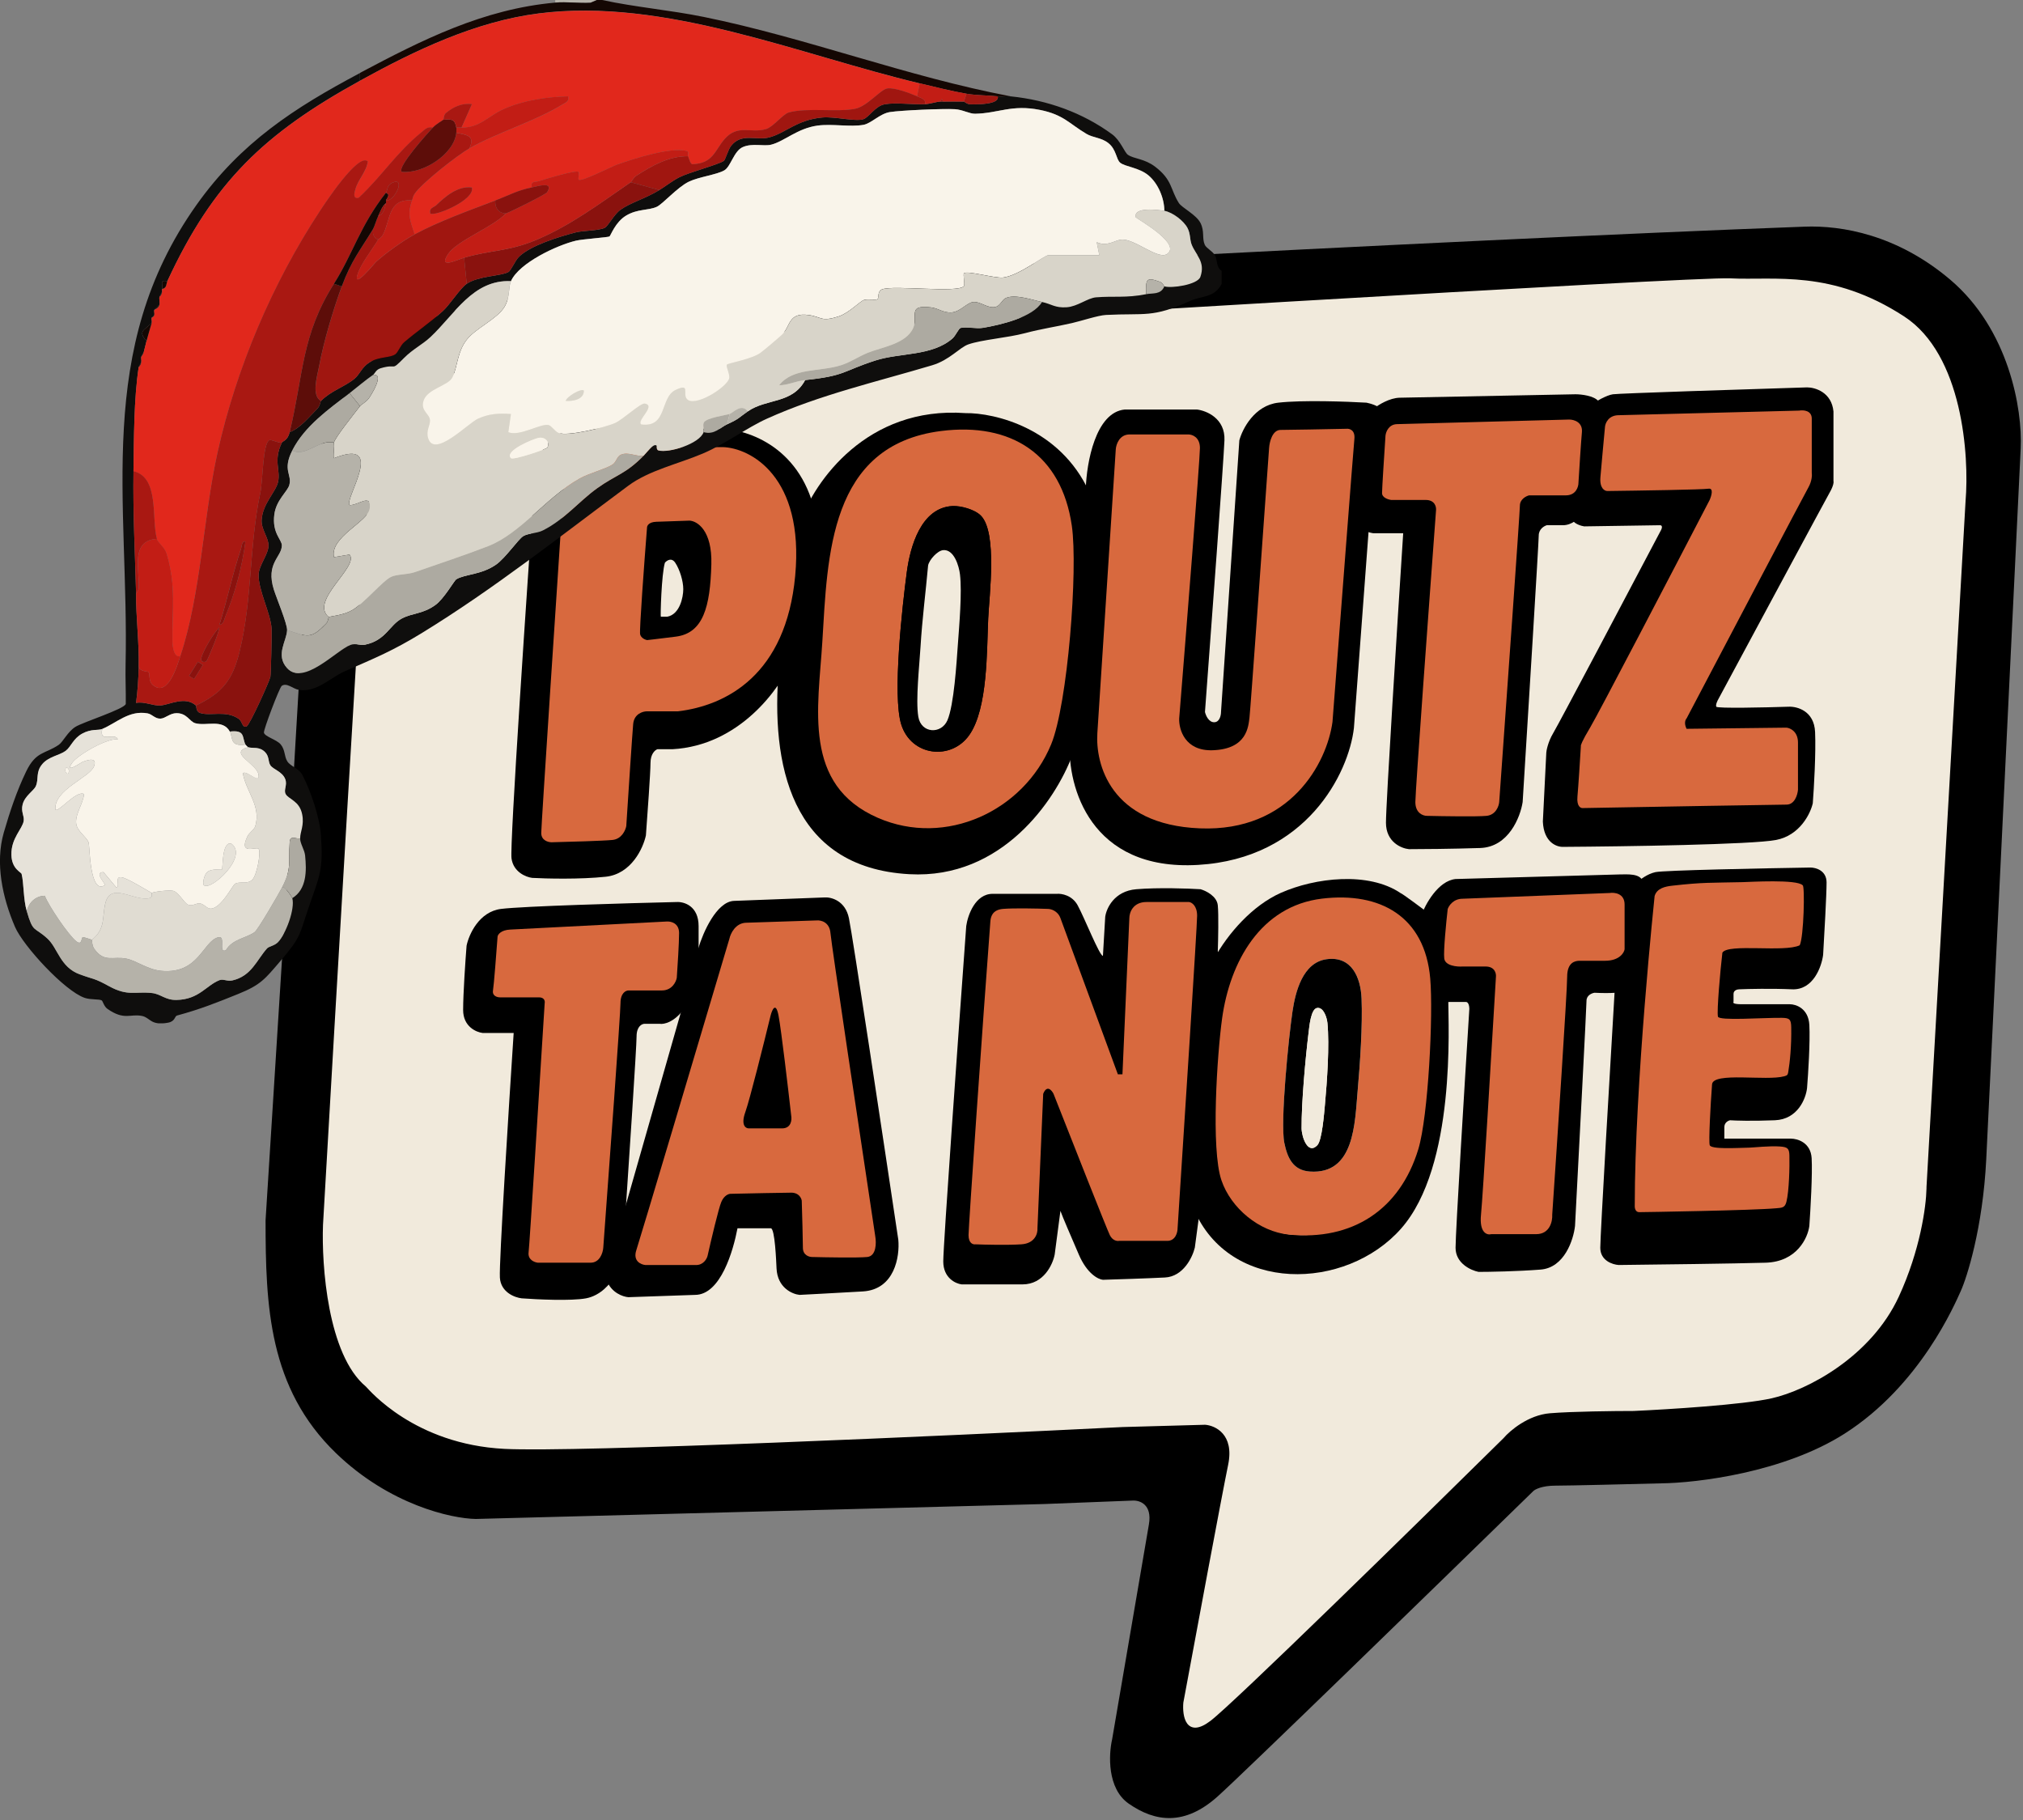 <svg width="777" height="699" viewBox="0 0 777 699" fill="none" xmlns="http://www.w3.org/2000/svg">
<rect x="0" y="0" width="777" height="699" fill="#808080" stroke="none"/>
<path d="M535.171 607.443C553.17 590.276 571.044 572.941 589.24 555.959C610.922 552.312 633.52 554.422 655.462 551.305C719.546 542.227 750.712 500.121 755.724 438.825C760.897 375.578 762.37 311.563 765.622 248.095C767.984 202.006 780.01 149.215 738.578 115.71C707.573 90.639 664.013 97.103 626.882 98.437C532.162 101.846 437.585 107.471 343.018 113.405C298.909 116.17 221.344 114.227 183.899 134.458C136.683 159.962 136.44 204.788 133.315 251.627C129.839 303.694 127.261 355.859 124.315 407.917C121.854 451.365 111.094 501.454 142.314 537.714C172.097 572.305 215.191 567.757 256.839 566.477C314.636 564.702 372.451 560.781 430.104 559.359C438.448 559.156 448.193 556.657 447.663 567.731C446.45 593.031 435.538 622.756 433.4 648.242C431.361 672.501 452.261 682.321 471.437 667.979C492.257 652.402 515.78 625.918 535.153 607.434L535.171 607.443Z" fill="#F1EADC"/>
<path d="M556.257 384.043C556.257 393.484 559.304 447.862 538.129 471.855C516.953 495.847 472.172 496.9 458.469 464.235C458.469 464.235 458.828 381.926 466.308 368.223C471.617 358.498 481.076 347.744 491.925 342.922C505.096 337.066 525.64 334.642 537.974 343.027C538.417 343.027 547.264 349.657 547.264 349.657C554.045 357.237 556.257 362.01 556.257 384.043ZM508.763 347.746C485.021 350.58 476.035 369.697 473.027 391.422C471.137 405.043 468.886 439.295 473.027 451.422C476.701 462.172 484.02 472.961 495.409 474.104C519.879 476.56 532.118 460.631 539.204 437.304C543.048 424.665 544.381 392.05 543.174 378.187C541.103 354.338 531.199 345.065 508.763 347.746Z" fill="black"/>
<path d="M405.969 343.283H381.263C374.557 343.283 371.704 351.518 371.116 355.636C368.175 395.93 362.293 478.106 362.293 484.459C362.293 490.812 366.999 492.988 369.352 493.282H392.734C400.851 493.282 404.351 485.635 405.087 481.812L407.292 465.047C408.175 467.547 411.175 474.4 414.351 481.812C417.528 489.223 421.851 491.37 423.616 491.517C428.616 491.37 440.381 490.988 447.439 490.635C454.498 490.282 458.028 482.841 458.91 479.165L460.675 465.929L469.057 368.43L467.733 365.342C467.88 360.93 468.086 351.224 467.733 347.695C467.38 344.165 463.175 342.106 461.116 341.518C456.41 341.224 444.881 340.812 436.41 341.518C427.939 342.224 424.939 348.871 424.498 352.106L423.616 367.106C422.292 367.106 416.557 352.548 413.91 347.695C411.792 343.812 407.734 343.136 405.969 343.283Z" fill="black"/>
<path d="M316.788 344.668L281.935 345.992C275.229 346.246 270.023 358.157 268.259 364.08L267.376 369.815L261.641 388.344L238.7 468.638C236.053 474.226 231.2 486.638 232.965 491.579C234.729 496.52 239.288 498.05 241.347 498.197L266.935 497.314C276.817 497.314 281.641 480.256 283.259 471.726H296.053C297.643 471.726 298.134 484.543 298.258 487.167C298.611 494.579 304.288 497.02 307.082 497.314C310.023 497.167 318.994 496.697 331.347 495.991C343.699 495.285 345.611 482.461 345.023 476.138C339.288 437.756 327.464 359.315 326.052 352.609C324.641 345.903 319.288 344.521 316.788 344.668Z" fill="black"/>
<path d="M185.382 396.725H197.293C195.382 425.696 191.646 485.048 191.999 490.695C192.352 496.342 197.735 498.342 200.382 498.637C206.264 499.078 219.44 499.695 225.087 498.637C230.734 497.578 234.499 492.901 235.676 490.695L237.882 483.637L240.087 468.196C241.558 446.431 244.499 401.931 244.499 398.049C244.499 394.166 246.558 393.196 247.587 393.196H253.323C254.94 393.49 259.146 392.666 263.028 387.019C266.911 381.372 268.175 372.608 268.323 368.931V355.696C268.323 347.931 262.734 346.284 259.94 346.431C240.97 346.873 200.911 348.02 192.441 349.078C183.97 350.137 180.088 358.931 179.205 363.196C178.764 368.784 177.882 381.549 177.882 387.902C177.882 394.255 182.882 396.431 185.382 396.725Z" fill="black"/>
<path d="M635.821 334.952C632.644 335.658 629.791 337.893 628.762 338.923L626.115 361.423L620.38 376.864C618.468 408.922 614.644 474.275 614.644 479.216C614.644 484.157 619.35 485.687 621.703 485.834C635.527 485.687 666.173 485.304 678.173 484.951C690.173 484.598 694.35 475.393 694.938 470.834C695.379 464.657 696.173 450.804 695.82 444.804C695.467 438.804 690.379 437.304 687.879 437.304H662.291V432.893C662.291 431.128 663.762 430.393 664.497 430.246C666.556 430.393 672.879 430.599 681.703 430.246C690.526 429.893 693.614 421.863 694.056 417.893C694.497 412.452 695.291 399.981 694.938 393.628C694.585 387.275 689.791 385.687 687.438 385.687H668.909C665.732 385.687 665.526 385.099 665.82 384.805V381.717C665.82 380.305 667.291 379.952 668.026 379.952C671.409 379.805 680.203 379.599 688.32 379.952C696.438 380.305 699.644 371.275 700.232 366.717C700.673 359.364 701.556 343.511 701.556 338.923C701.556 334.334 697.438 333.187 695.379 333.187C676.85 333.481 638.997 334.246 635.821 334.952Z" fill="black"/>
<path d="M622.144 335.834L559.056 337.599C552.35 338.305 547.439 347.305 545.821 351.717L546.703 354.364L547.586 364.511L551.115 382.599C552.292 384.658 554.645 388.422 554.645 387.01C554.645 385.599 555.821 384.952 556.409 384.805H563.027C564.086 384.805 564.35 386.569 564.35 387.452C562.586 415.54 559.056 473.216 559.056 479.216C559.056 485.216 564.939 487.892 567.88 488.481C571.997 488.481 582.527 488.304 591.703 487.598C600.88 486.892 604.35 476.128 604.938 470.834C606.409 442.893 609.35 386.481 609.35 384.363C609.35 382.246 611.409 381.422 612.438 381.275C619.144 381.628 622.585 381.128 623.468 380.834L627.438 376.422C629.35 364.069 631.409 339.805 630.968 338.481C629.921 335.342 624.938 335.834 622.144 335.834Z" fill="black"/>
<path d="M605.119 151.424L537.62 152.747C533.737 152.823 529.531 155.426 527.914 156.718C525.855 171.718 522.002 201.982 523.061 203.041C524.12 204.1 526.443 204.659 527.473 204.806H538.943C536.737 238.776 532.325 308.57 532.325 315.982C532.325 323.393 538.208 325.835 541.149 326.129C545.708 326.129 557.561 326.04 568.502 325.687C579.443 325.335 583.943 313.776 584.825 308.041C586.884 274.952 591.002 208.159 591.002 205.688C591.002 203.218 593.06 202.012 594.09 201.718H600.266C603.796 201.718 606.443 199.071 607.325 197.747C610.266 184.071 615.707 156.188 613.943 154.071C612.178 151.953 607.325 151.424 605.119 151.424Z" fill="black"/>
<path d="M459.729 157.282H432.004C420.738 158.333 417.335 177.883 417.042 187.526L410.881 285.273C410.001 301.93 418.626 334.629 460.169 332.174C501.711 329.72 518.027 297.02 520.018 279.575L525.739 202.868L527.5 200.676C528.967 186.796 531.636 158.684 530.58 157.282C529.524 155.879 526.326 154.944 524.859 154.652C517.378 154.213 500.127 153.6 490.974 154.652C481.82 155.704 477.185 164.733 476.011 169.116L468.97 273.438C468.97 274.753 468.442 277.383 466.33 277.383C464.217 277.383 463.103 274.753 462.809 273.438C465.156 242.171 469.938 177.532 470.29 169.116C470.642 160.7 463.396 157.72 459.729 157.282Z" fill="black"/>
<path d="M297.883 387.073L303.144 429.55C302.309 433.16 287.782 433.761 285.259 431.508L295.863 388.222L297.874 387.073H297.883Z" fill="black"/>
<path d="M275.875 164.661H221.169C211.287 165.72 206.758 174.514 205.728 178.779C202.346 226.867 195.758 324.367 196.464 329.661C197.17 334.955 202.052 336.866 204.405 337.161C209.699 337.455 222.758 337.778 232.64 336.719C242.522 335.661 247.052 325.69 248.081 320.837C248.669 313.043 249.846 296.573 249.846 293.043C249.846 289.514 251.61 288.043 252.493 287.749H258.228C283.993 286.337 299.551 264.514 304.11 253.779C309.551 245.396 318.934 222.191 312.934 196.426C306.934 170.661 285.728 164.514 275.875 164.661Z" fill="black"/>
<path d="M370.825 158.665C332.822 155.901 312.766 185.155 307.488 200.127L299.131 256.706C296.053 292.974 303.35 333.2 349.272 335.743C384.969 337.72 405.425 307.094 411.73 290.394C418.62 266.784 429.587 213.43 418.327 188.898C407.067 164.366 381.967 158.521 370.825 158.665Z" fill="black"/>
<path d="M619.497 151.424C617.027 151.777 612.88 154.218 611.115 155.394C608.321 169.659 602.997 198.541 604.056 199.953C605.115 201.365 607.439 202.012 608.468 202.159C617.733 202.012 636.527 201.718 637.585 201.718C638.644 201.718 638.321 202.894 638.027 203.482C625.086 228.041 598.674 278.041 596.556 281.57C594.439 285.099 593.909 288.629 593.909 289.07L592.586 315.54C592.939 323.658 598.027 325.393 600.527 325.246C623.909 325.099 672.968 324.364 682.144 322.599C691.32 320.835 695.379 312.452 696.262 308.482C696.703 302.746 697.497 289.246 697.144 281.129C696.791 273.011 690.232 271.276 686.997 271.423C677.879 271.717 659.556 272.129 659.203 271.423C658.85 270.717 659.644 269.07 660.085 268.335C673.762 242.894 701.467 191.394 702.879 188.923C704.291 186.453 704.35 184.806 704.203 184.953V158.041C703.497 150.63 697.144 148.777 694.056 148.777C670.232 149.512 621.968 151.071 619.497 151.424Z" fill="black"/>
<path d="M385.233 349.07C380.998 349.423 380.503 352.311 380.381 353.923C377.439 392.746 371.998 471.187 371.998 474.363C371.998 477.54 373.763 478.04 374.645 477.893C378.322 478.04 386.998 478.245 392.292 477.893C397.586 477.54 398.616 473.628 398.469 471.716L400.675 420.099C402.086 416.569 403.91 418.628 404.645 420.099C411.41 437.304 425.204 472.245 426.263 474.363C427.322 476.481 429.057 476.716 429.792 476.569H448.321C451.498 476.569 452.292 473.334 452.292 471.716C454.792 433.334 459.792 355.599 459.792 351.717C459.792 347.834 457.733 346.57 456.704 346.423H440.38C435.086 346.423 433.763 350.54 433.763 352.599L431.116 412.599H429.351C422.439 393.775 408.351 355.423 407.292 352.599C406.233 349.776 403.616 349.07 402.439 349.07C398.469 348.923 389.469 348.717 385.233 349.07Z" fill="#D8693E"/>
<path d="M682.144 464.051C673.118 464.873 631.486 465.54 629.644 465.54C627.802 465.54 627.879 463.334 627.879 463.186C627.869 416.592 635.511 344.121 635.511 344.121C636.4 341.122 639.578 340.457 642.317 340.152C654.249 338.805 656.853 339.084 669.244 338.797C671.937 338.734 690.233 337.617 692.378 340.005C693.261 340.152 692.82 359.858 691.241 363.039C685.405 365.885 663.704 362.248 661.54 365.885C660.714 372.915 659.367 388.179 659.825 390.432C660.171 392.133 676.889 390.827 684.35 390.909C687.351 390.941 687.926 391.512 687.98 394.511C688.11 401.788 687.468 408.003 686.817 411.835C686.644 412.851 686.373 413.052 685.339 413.345C678.529 415.274 657.939 411.582 657.572 416.461C656.943 424.811 656.225 438.459 656.674 439.805C657.226 441.462 666.757 440.883 671.991 440.757C673.573 440.72 679.705 440.03 683.665 440.321C686.559 440.534 687.211 441.063 687.28 443.768C687.39 448.101 687.172 457.43 686.134 461.569C685.542 463.925 684.377 463.848 682.144 464.051Z" fill="#D8693E"/>
<path d="M618.243 342.964L561.772 345.17C558.243 345.17 556.478 347.817 556.037 349.14C555.449 354.287 554.361 365.287 554.713 368.111C555.066 370.934 559.566 371.346 561.772 371.199H570.596C574.125 371.199 574.713 373.846 574.566 375.17C572.949 402.669 569.537 459.434 568.831 466.493C568.125 473.551 571.184 474.434 572.802 473.993H590.007C595.301 473.993 596.331 468.993 596.184 466.493C598.096 438.405 601.919 380.817 601.919 375.17C601.919 369.523 605.007 368.993 606.772 368.993H616.478C622.125 368.993 623.831 365.758 623.978 364.581V347.376C623.978 343.14 620.154 342.67 618.243 342.964Z" fill="#D8693E"/>
<path d="M255.97 353.922L195.97 357.011C192.441 357.192 191.264 358.851 191.117 359.658C190.676 365.687 189.705 378.275 189.352 380.393C188.999 382.51 190.97 383.04 191.999 383.04H206.999C209.117 383.04 209.352 384.51 209.205 385.246C207.293 415.981 203.382 478.157 203.029 480.981C202.676 483.804 205.235 484.804 206.558 484.951H226.852C230.382 484.951 231.558 481.128 231.705 479.216C233.911 449.51 238.323 389.128 238.323 385.246C238.323 381.363 240.381 380.393 241.411 380.393H254.205C258.087 380.393 259.646 377.158 259.94 375.54C260.234 371.422 260.823 362.216 260.823 358.334C260.823 354.452 257.587 353.775 255.97 353.922Z" fill="#D8693E"/>
<path d="M507.793 345.124C530.167 342.449 547.263 352.011 549.328 375.813C550.531 389.649 548.583 428.724 544.758 441.339C537.692 464.611 519.384 476.598 494.989 474.155C483.631 473.015 472.803 464.046 469.14 453.316C465.01 441.213 467.515 404.715 469.391 391.122C472.399 369.438 484.116 347.962 507.793 345.124ZM509.58 368.388C500.341 369.636 497.539 380.931 496.426 388.518C494.998 398.161 491.667 430.888 493.301 438.942C494.451 444.625 496.588 449.473 503.079 449.94C520.318 451.17 520.363 431.256 521.458 418.937C522.392 408.423 523.389 393.734 522.958 383.418C522.616 375.301 519.097 367.104 509.589 368.388H509.58Z" fill="#D8693E"/>
<path d="M361.424 165.535C388.378 162.114 407.699 174.496 411.668 201.916C414.092 218.688 410.088 270.531 403.704 285.938C393.127 311.473 363.246 325.435 337.191 314.104C308.145 301.48 314.277 271.904 315.84 246.549C317.869 213.472 318.443 170.994 361.424 165.535ZM365.805 194.356C353.747 194.976 349.581 209.916 348.279 219.739C346.564 232.722 342.694 267.164 346.142 278.216C349.958 290.454 365.294 292.205 372.261 282.329C379.444 272.147 378.977 249.817 379.552 237.543C379.965 228.673 383.062 204.718 376.831 198.136C374.524 195.694 369.083 194.186 365.796 194.356H365.805Z" fill="#D8693E"/>
<path d="M456.446 166.853H433.868C429.972 166.853 428.703 170.62 428.555 172.504L421.472 281.621C420.734 293.069 426.165 316.747 460.873 318.138C495.581 319.529 509.645 293.041 511.784 277.273C514.441 242.495 519.842 172.069 520.196 168.591C520.55 165.114 518.277 164.534 517.097 164.679C510.014 164.824 495.05 165.114 491.863 165.114C488.675 165.114 487.583 169.751 487.435 172.069C485.074 205.398 480.264 272.752 479.909 275.535C479.467 279.012 479.024 287.707 465.743 288.142C455.118 288.489 452.757 280.172 452.904 275.969C455.56 243.075 460.873 176.243 460.873 172.069C460.873 167.896 457.922 166.853 456.446 166.853Z" fill="#D8693E"/>
<path d="M691.015 157.697L621.751 159.462C617.869 159.462 616.604 162.403 616.457 163.873C616.016 168.579 615.045 179.05 614.692 183.285C614.339 187.52 616.31 188.579 617.339 188.579C629.398 188.432 654.045 188.05 656.163 187.697C658.28 187.344 657.339 190.491 656.604 192.108C642.633 219.02 613.898 274.167 610.722 279.461C607.545 284.755 607.045 286.373 607.192 286.52C606.898 291.373 606.222 302.049 605.869 305.931C605.516 309.814 607.192 310.49 608.075 310.343C632.781 309.902 682.986 309.02 686.163 309.02C689.339 309.02 690.427 305.196 690.574 303.284V285.196C690.574 280.961 687.633 279.608 686.163 279.461L648.222 279.902H647.78C646.722 277.784 647.339 276.373 647.78 275.931C662.78 247.402 693.133 189.726 694.545 187.255C695.957 184.785 696.015 182.403 695.868 181.52V160.785C695.868 157.609 692.633 157.403 691.015 157.697Z" fill="#D8693E"/>
<path d="M277.617 171.718H224.653C219.004 171.718 217.297 175.278 217.15 177.058C214.061 223.492 207.882 317.073 207.882 319.921C207.882 322.769 210.53 323.482 211.854 323.482C218.18 323.333 231.715 322.947 235.246 322.591C238.777 322.235 240.248 318.883 240.542 317.251C241.278 305.828 242.837 282.002 243.191 278.086C243.544 274.169 246.869 273.19 248.487 273.19H260.404C278.941 270.965 301.892 259.216 305.423 221.119C308.954 183.022 288.21 172.014 277.617 171.718Z" fill="#D8693E"/>
<path d="M313.674 353.498L286.762 354.38C282.527 354.38 280.586 358.498 280.145 360.557C268.821 398.645 245.821 475.88 244.41 480.115C242.998 484.35 246.174 485.703 247.939 485.85H267.351C270.174 485.85 271.468 483.497 271.762 482.321C273.086 476.439 275.998 464.056 277.057 461.586C278.115 459.115 279.851 458.497 280.586 458.497C287.204 458.35 301.145 458.056 303.968 458.056C306.792 458.056 307.792 460.115 307.939 461.145C308.086 465.997 308.38 476.409 308.38 479.233C308.38 482.056 310.733 482.762 311.909 482.762C317.498 482.909 329.556 483.115 333.086 482.762C336.615 482.409 336.615 477.321 336.174 474.821C330.586 437.762 319.321 362.586 318.968 358.351C318.615 354.116 315.292 353.351 313.674 353.498Z" fill="#D8693E"/>
<path d="M602.732 161.13L536.556 162.894C533.38 162.979 532.292 165.871 532.145 167.306C531.703 173.924 530.821 187.6 530.821 189.365C530.821 191.129 533.174 191.865 534.35 192.012H547.586C551.115 192.012 551.703 194.659 551.556 195.982C548.909 231.57 543.615 303.805 543.615 308.041C543.615 312.276 546.556 313.335 548.027 313.335C554.203 313.482 567.438 313.688 570.968 313.335C574.497 312.982 575.674 309.658 575.821 308.041C578.468 271.129 583.762 196.688 583.762 194.218C583.762 191.747 586.115 190.541 587.291 190.247H601.409C605.291 190.247 606.262 187.012 606.262 185.394C606.556 180.541 607.232 169.865 607.585 165.982C607.938 162.1 604.497 161.13 602.732 161.13Z" fill="#D8693E"/>
<path d="M509.58 368.388C519.088 367.104 522.607 375.31 522.949 383.418C523.38 393.734 522.383 408.414 521.449 418.937C520.354 431.256 520.318 451.17 503.07 449.94C496.579 449.473 494.451 444.625 493.292 438.941C491.658 430.888 494.989 398.152 496.417 388.518C497.539 380.922 500.332 369.627 509.571 368.388H509.58ZM505.979 439.821C507.775 437.945 508.583 427.601 508.879 424.324C509.696 415.48 510.684 401.429 509.84 392.854C509.651 390.96 508.421 386.713 505.853 387.126C503.474 387.512 502.891 394.246 502.612 396.518C501.382 406.627 499.856 423.382 499.919 433.321C499.937 436.553 502.289 443.7 505.979 439.83V439.821Z" fill="black"/>
<path d="M505.979 439.822C502.289 443.691 499.937 436.544 499.919 433.312C499.856 423.373 501.382 406.628 502.612 396.509C502.891 394.246 503.474 387.503 505.853 387.117C508.421 386.704 509.651 390.951 509.84 392.846C510.684 401.429 509.696 415.472 508.879 424.315C508.574 427.593 507.766 437.927 505.979 439.813V439.822Z" fill="#F1EADC"/>
<path d="M365.806 194.356C369.092 194.186 374.533 195.694 376.84 198.136C383.072 204.727 379.974 228.673 379.561 237.543C378.986 249.808 379.453 272.138 372.27 282.329C365.303 292.205 349.968 290.454 346.152 278.216C342.704 267.164 346.574 232.722 348.289 219.739C349.582 209.925 353.748 194.985 365.815 194.356H365.806ZM362.223 211.281C360.069 211.479 356.917 214.962 356.468 217.153C355.543 227.496 354.179 238.01 353.559 248.363C353.128 255.662 351.62 268.627 352.706 275.236C353.792 281.844 361.523 282.059 363.884 276.636C366.416 270.836 367.413 254.378 367.907 247.438C368.437 240.004 369.541 227.622 368.715 220.61C368.338 217.396 366.443 210.877 362.223 211.272V211.281Z" fill="black"/>
<path d="M362.223 211.281C366.443 210.886 368.338 217.404 368.715 220.619C369.541 227.631 368.436 240.013 367.907 247.447C367.413 254.378 366.407 270.845 363.884 276.645C361.523 282.059 353.774 281.754 352.706 275.245C351.637 268.735 353.128 255.662 353.559 248.372C354.178 238.01 355.534 227.505 356.468 217.162C356.908 214.971 360.068 211.497 362.223 211.29V211.281Z" fill="#F1EADC"/>
<path d="M299.038 390.129C297.979 384.482 296.538 387.776 295.949 390.129C293.449 400.423 288.008 422.246 286.244 427.187C284.479 432.128 286.391 433.364 287.567 433.364H300.361C303.891 433.364 304.185 430.128 303.891 428.511C302.714 418.07 300.097 395.776 299.038 390.129Z" fill="black"/>
<path d="M264.835 199.953L252.041 200.394C249.217 200.491 248.512 201.905 248.512 202.6C247.482 215.688 245.512 242.217 245.865 243.629C246.217 245.041 247.776 245.688 248.512 245.835C248.659 245.835 251.07 245.57 259.541 244.511C270.129 243.188 272.776 233.041 273.217 216.717C273.57 203.659 267.776 200.1 264.835 199.953Z" fill="black"/>
<path d="M259.345 216.122C257.934 214.004 256.11 215.24 255.375 216.122C254.051 220.534 253.61 236.857 253.81 236.857H256.257C261.11 235.975 262.434 229.357 262.434 226.269C262.434 223.181 261.11 218.769 259.345 216.122Z" fill="#F1EADC"/>
<path d="M693.157 87.049C707.364 86.522 728.654 90.121 749.047 107.411C771.569 126.506 776.844 157.102 776.114 172.216C772.144 254.421 763.938 424.126 762.879 445.304C761.553 471.821 755.366 490.847 753.134 495.758C750.93 500.605 737.65 532.046 708.41 550.653C685.018 565.539 651.751 569.543 638.037 569.691L638.038 569.692C626.719 569.986 602.74 570.575 597.438 570.575C594.832 570.575 592.855 570.937 591.45 571.382C590.033 571.83 589.226 572.353 588.928 572.651L588.924 572.655C552.607 608.089 477.479 681.189 467.586 690.021C461.354 695.586 455.413 698.07 449.714 698.239C444.02 698.408 438.634 696.264 433.512 692.701C429.313 689.78 427.402 685.009 426.698 680.305C425.995 675.605 426.483 670.903 427.153 667.99C431.272 643.869 439.858 593.616 441.27 585.499C441.958 581.541 441.014 579.241 439.666 577.94C438.296 576.618 436.423 576.241 435.11 576.309H435.104L401.134 577.634H401.128L182.747 583.369H182.729C173.362 583.22 149.605 577.947 129.047 558.099C103.165 533.109 102 501.55 102 468.664V468.65L102.001 468.636L112.589 300.549L118.766 195.551L118.857 194.164C120.983 165.15 135.023 142.969 153.795 128.999C161.396 123.342 175.176 114.845 235.644 110.432C282.594 107.004 558.302 92.049 693.157 87.049ZM664.52 106.901C662.772 106.812 656.805 107.005 647.469 107.424C638.117 107.843 625.355 108.49 609.992 109.313C579.266 110.96 538.128 113.312 493.042 115.957C414.141 120.586 323.144 126.113 254.685 130.329L226.825 132.049C219.103 132.416 206.938 133.068 194.6 136.007C182.265 138.945 169.697 144.182 161.228 153.766C144.375 172.837 141.271 191.522 139.943 204.798C138.883 215.401 128.912 386.297 124.06 470.403L124.059 470.412C123.763 478.233 124.228 490.709 126.581 502.741C128.927 514.734 133.171 526.403 140.519 532.514C141.902 533.911 159.215 554.686 193.741 556.457C221.3 557.87 363.508 551.457 431.138 548.075L431.137 548.074L462.866 547.193C464.835 547.338 467.638 548.273 469.649 550.593C471.651 552.901 472.927 556.649 471.713 562.545C469.241 574.551 459.21 628.439 454.505 653.877L454.502 653.897L454.5 653.918C454.387 655.194 454.386 656.688 454.592 658.106C454.796 659.517 455.212 660.9 455.963 661.918C456.731 662.959 457.848 663.608 459.371 663.514C460.856 663.421 462.678 662.623 464.912 660.926C467.142 659.231 473.184 653.674 481.492 645.803C489.812 637.92 500.43 627.692 511.827 616.631C534.622 594.509 560.542 569.052 577.454 552.36L577.468 552.347L577.48 552.332C578.701 550.896 581.071 548.675 584.184 546.728C587.296 544.782 591.126 543.125 595.27 542.78C603.719 542.076 620.23 541.899 627.438 541.899H627.448L627.458 541.898C634.006 541.604 644.512 541.008 654.75 540.177C664.977 539.346 674.971 538.278 680.477 537.035C687.376 535.477 696.915 531.48 706.057 524.998C715.201 518.514 723.974 509.524 729.309 497.967C737.541 480.129 739.799 463.336 739.932 456.5L739.938 455.87L754.936 192.526C755.674 183.738 755.387 169.661 752.124 155.957C748.864 142.265 742.613 128.858 731.354 121.531C703.432 103.359 681.637 107.779 664.52 106.901Z" fill="black"/>
<g clip-path="url(#clip0_6800_4119)">
<path d="M229.25 0L226.83 1.04C222.4 1.28 217.61 0.61 213.25 1V0H229.25Z" fill="#B5B2A9"/>
<path d="M138.26 28V31C101.6 51.22 81.93 69.81 64.27 107.99C61.12 107.48 62.66 108.95 62.27 110.99C62.21 111.31 62.33 111.67 62.27 111.99L61.27 113.99C61.04 114.81 61.51 116.2 61.27 116.99L59.27 118.99C59.11 119.55 59.43 120.43 59.27 120.99L58.27 121.99C58.11 122.55 58.43 123.43 58.27 123.99C55.45 126.98 52.8 127.05 56.27 130.99C55.93 132.27 55.56 133.71 55.27 134.99L54.27 136.99C54.14 137.58 54.39 138.37 54.27 138.99L53.27 140.99C51.41 153.15 51.45 168.58 51.27 180.98C51.04 196.69 51.84 212.3 52.27 227.97C52.18 236.97 53.46 246.47 53.27 255.97C53.18 260.72 52.87 265.27 52.26 269.97C55.45 269.3 58.71 271.16 61.65 270.94C65.12 270.69 71.08 267.21 75.26 270.97C75.48 271.17 75.16 273.28 76.87 273.83C80.9 275.14 86.69 272.65 91.69 276.08C93.11 277.05 93.01 279.74 94.75 278.96C95.91 278.44 103.34 262.03 103.85 259.97C104.07 259.07 104.42 243.32 104.32 241.51C104 235.59 99.06 226.42 99.34 220.55C99.51 217.01 103.14 212.85 103.13 209.48C103.13 206.48 100.29 203.27 100.49 199.74C100.85 193.37 105.99 188.96 106.82 185.01C107.79 180.41 104.9 176.95 108.27 169.99C108.57 169.37 110.48 169.25 111.27 165.99C115.31 164.44 118.74 160.12 121.84 157.02C122.92 155.94 123.06 154.2 123.27 153.99C127.25 150 132.51 148.51 136.2 145.42C138.2 143.74 138.92 141.03 141.94 139.16C145.64 136.87 149.78 137.54 151.84 136.07C152.94 135.29 153.75 132.72 155.22 131.46C159.96 127.38 165.4 123.73 170.15 119.4C172.68 117.1 176.7 110.75 179.25 109C183.67 105.97 192.43 106.06 195.24 104.49C196.34 103.87 197.79 100.11 199.35 98.6C203.91 94.18 214.86 90.89 221.03 89.28C224.06 88.49 229.92 88.66 232.25 87.5C233.59 86.84 235.83 82.35 238.31 80.57C242.17 77.81 248.01 76.23 253.24 73C255.81 71.42 258.15 69.52 260.86 68.12C264.68 66.15 275.84 63.28 278.01 61.78C278.6 61.37 279.65 57.47 280.78 56.04C284.86 50.87 290.42 54.1 295.49 52.76C301.71 51.11 306.08 45.99 315.84 45.13C320.67 44.7 328.39 46.76 331.52 45.81C333.73 45.13 336.11 40.73 339.77 40.06C344.05 39.27 350.51 40.25 355.22 40.01C357.44 39.9 359.64 39.05 361.22 39.01C361.55 39.01 361.89 39.01 362.22 39.01C364.88 38.96 367.56 39.01 370.22 39.01C370.35 39.01 371.37 40.03 372.65 40.06C375.48 40.13 384.01 40.16 383.22 37.01C384.85 37.19 386.58 36.84 388.22 37.01C402.29 38.45 415.77 43.24 427.15 51.58C430.38 53.94 431.88 58.57 433.25 59.48C435.64 61.07 439.58 60.9 443.69 64.04C450.35 69.13 449.49 72.78 452.77 77.96C453.95 79.82 459.46 82.42 461.09 85.64C462.72 88.86 461.61 91.5 462.73 94C463.33 95.35 465.73 96.42 466.65 98.08C467.67 99.91 467.05 102.71 469.22 104.02V109.02C466.47 114.43 461.49 113.59 457.23 115.52C442.5 122.21 439.99 120.17 424.76 120.96C421.81 121.11 415.25 123.28 411.78 124.07C405.11 125.6 400.46 126.17 393.67 127.96C386.88 129.75 377.21 130.44 371.96 132.25C368.52 133.44 364.78 138.27 358.01 140.29C336.42 146.73 315.02 151.57 294.54 160.81C286.89 164.26 278.67 170.48 269.93 174.19C260.46 178.22 249.35 180.58 241.3 186.56C215.32 205.85 189.57 226.26 161.93 243.18C150.88 249.94 144.18 252.67 132.52 257.77C126.79 260.27 121.68 265.99 114.82 264.96C112.63 264.63 110.13 262.02 108.2 263.42C107.34 264.04 101.13 280.39 101.37 281.4C101.74 282.94 106.31 284.05 107.83 285.92C109.6 288.09 109.13 290.47 110.35 292.4C111.57 294.33 114.75 295.03 116.13 297.62C119.24 303.48 122.75 313.82 123.24 320.51C124.24 334.19 122.76 336.27 118.73 347.98C114.97 358.91 115.89 359.53 107.77 369.01C101.76 376.02 100.23 378.21 91.5 381.74C83.09 385.13 77 387.58 67.98 390.03C67.06 390.28 67.33 392.25 64.57 392.77C57.81 394.03 57.71 390.82 54.53 390.18C49.99 389.27 47.76 392.01 41.27 387.47C39.92 386.53 39.49 384.46 39.06 384.21C38.07 383.65 34.79 384.02 32.52 383.24C24.82 380.6 8.91 363.29 5.77 356C0.93 344.75 -1.93 331.46 1.47 319.71C3.79 311.7 6.43 303.79 10.05 296.29C13.84 288.45 17.22 289.68 22.56 286.06C24.23 284.92 25.9 281.12 28.93 279.18C31.76 277.37 47.83 272.32 48.31 270.35C48.38 265.4 48.12 260.43 48.23 255.48C49.64 192.57 35.99 134.38 75.45 78.73C92.45 54.76 113.1 41.4 138.26 28.05V28ZM447.22 80.99C447.2 76.13 444.94 70.65 441.25 67.46C437.56 64.27 432.14 64.07 430.24 62.47C428.69 61.17 428.82 57.42 425.74 54.97C423.02 52.8 419.88 52.95 417.3 51.41C410.63 47.45 408.5 44.05 399.49 42.22C388.6 40.02 383.48 43.51 374.56 43.68C372.37 43.72 369.75 42.1 366.76 41.93C362.22 41.67 346.1 42.37 341.8 43.04C338 43.63 334.65 47.39 331.7 47.93C326.6 48.88 319.7 47.46 314.01 48.23C306.3 49.28 301.36 54.24 296.24 55.55C293.31 56.3 288.99 54.85 285.28 56.5C281.86 58.02 280.72 63.97 278.21 65.42C275.28 67.11 268.46 67.91 264.57 69.78C260.17 71.9 254.5 78.43 252.23 79.44C248.9 80.91 244.94 80.16 240.55 82.76C236.16 85.36 234.56 90.54 234.11 90.81C233.56 91.15 223.68 91.84 221.23 92.43C213.94 94.17 199.43 100.93 196.27 107.96C181.62 107.28 174.59 120.81 165.29 129.47C162.23 132.32 158.6 134.03 155.23 137.43C149.81 142.89 152.87 139.4 146.2 141.4C144.35 141.95 144.06 143.42 143.29 143.96C140.19 146.1 137.46 148.5 134.29 150.96C126.38 157.08 117.06 163.56 112.29 172.96C108.39 180.64 112.24 182.12 111.14 186.23C110.47 188.75 106.1 191.99 105.38 197.54C104.44 204.76 108.29 207.24 108.27 209.44C108.24 213.98 101.96 216.2 105.22 226.51C106.19 229.58 110.36 239.58 110.28 241.95C110.15 246.14 105.73 251.49 110.22 256.51C116.58 263.62 129.24 249.68 134.6 247.68C136.76 246.87 138.21 248 140.29 247.56C148.25 245.86 149.56 240.07 154.34 237.52C158.37 235.38 162.34 235.85 167.18 232.37C170.59 229.92 174.44 222.97 175.27 222.46C178.54 220.46 184.9 220.79 190.59 216.78C194.16 214.26 199.05 207.07 200.96 205.9C202.87 204.73 206.22 204.85 208.51 203.7C216.99 199.43 222.28 192.59 229.33 187.52C236.62 182.28 240.23 182.14 247.26 174.95C248.74 173.44 250.99 170.21 252.17 171.06C252.31 171.16 252.03 172.72 252.91 172.96C256.97 174.07 268.76 170.37 270.26 165.95C274.44 167.09 276.54 164.2 279.26 162.95C284.15 160.71 283.47 160.58 287.26 157.95C294.47 152.95 304.36 155.15 309.26 145.95C324.91 144.29 323.4 142.58 336.24 138.43C345.7 135.38 357.9 136.84 365.81 130C367.06 128.92 368.2 126.12 368.96 125.93C371.28 125.36 374.89 126.35 377.67 125.87C384.33 124.72 396.72 121.89 400.25 115.95C403.89 116.71 405.21 118.3 409.73 117.97C413.94 117.67 417.68 114.45 420.97 114.16C427.47 113.59 432.56 114.47 440.24 112.95C442.8 112.44 445.81 113.24 447.24 109.95C449.98 110.77 460.02 109.33 461.07 106.29C463.09 100.48 459.34 98.01 457.72 93.97C456.93 92.01 457.31 89.88 456.12 87.57C454.67 84.77 450.39 81.53 447.24 80.95L447.22 80.99ZM39.27 279.96C37.66 280.63 35.02 279.86 31.57 281.76C28.12 283.66 27.31 286.82 25.2 288.39C22.94 290.07 18.67 290.57 16.26 293.45C13.59 296.65 15.01 299.06 13.76 301.94C12.98 303.72 9.54 305.62 8.7 308.96C7.98 311.82 9.39 313.29 9.11 315.26C8.67 318.34 4.22 321.88 4.39 328.36C4.53 333.77 8.12 334.93 8.31 335.66C9.19 339.14 8.93 345.28 10.29 349.96C12.76 358.49 13.09 355.75 18.25 360.5C22.2 364.14 23.1 371.43 30.56 374.18C36.46 376.35 35.95 375.5 41.94 378.79C49.09 382.71 51.88 380.7 58.34 381.38C61.78 381.74 63.46 384.12 67.77 384.04C76.46 383.88 79.18 378.44 84.31 376.44C85.75 375.88 87.3 377 89.27 376.54C96.63 374.83 98.57 368.72 102.56 364.25C103.28 363.44 105.35 363.26 106.71 361.9C109.75 358.85 113.4 349.07 112.27 344.96C117.86 341.54 117.78 334.36 117.19 328.55C116.96 326.32 115.28 324.03 115.27 321.97C115.27 319.4 116.92 317.01 116.03 312.7C114.96 307.47 110.77 307.03 109.69 304.96C108.85 303.34 110.42 301.56 109.55 299.27C108.42 296.3 104.88 295.55 103.82 293.91C102.91 292.51 103.45 290.59 101.83 288.91C99.58 286.56 97.02 287.59 95.26 286.97C95.17 286.94 94.32 286.1 94.26 285.97C92.9 283.12 94.26 280.26 88.26 280.97C85.56 276 79.2 278.98 74.97 277.76C72.76 277.12 71.82 273.87 67.75 273.91C65.22 273.93 63.55 275.9 61.67 276C59.54 276.11 58.46 274.32 56.69 273.99C49.57 272.67 44.75 277.69 39.26 279.97L39.27 279.96Z" fill="#0F0E0D"/>
<path d="M231.25 0C244.14 2.78 257.31 3.86 270.25 6.49C309.91 14.55 348.35 29.47 388.23 37C386.59 36.83 384.86 37.18 383.23 37C379.31 36.57 375.34 36.69 371.23 36C365.81 35.09 358.73 33.31 353.23 32C306.96 20.98 255.29 -1.05 206.9 5.14C182.57 8.25 159.47 19.3 138.27 30.99V27.99C162.23 15.28 185.57 3.49 213.25 1C217.61 0.61 222.4 1.29 226.83 1.04L229.25 0H231.25Z" fill="#140703"/>
<path d="M353.24 32L352.24 37C349.58 35.83 343.41 33.55 340.79 33.98C338.17 34.41 333.14 40.81 328.52 41.77C321.59 43.2 310 41.24 302.96 43.21C300.71 43.84 296.99 48.73 294.31 49.56C288.37 51.4 283.4 47.52 278.24 53.49C274.49 57.82 273.94 62.8 265.87 63.09C265.14 62.98 264.57 60.78 264.25 60.01C264.03 59.47 264.89 58.26 263.65 57.96C257.37 56.47 243.3 61 236.98 63.24C234.73 64.04 223.22 69.99 222.25 69.01C221.97 68.73 222.56 66.36 222.22 66.04C221.32 65.19 209.4 68.78 207.21 69.52C205.6 70.07 203.67 69.33 204.25 72.01C198.81 73.08 195.42 75.05 190.25 77.01C180.52 80.69 168.46 85.05 159.25 90.01C157.63 84.76 156.33 82.65 158.25 77.01C158.57 76.09 158.53 75.52 159.2 74.5C161.86 70.42 175.76 59.57 180.25 57.01C190.77 51.01 205.4 46.67 215.93 40.2C217.27 39.38 218.64 39.05 218.24 37.02C209.93 37.22 201.21 38.51 193.58 41.85C187.44 44.54 184.43 49.1 177.25 49.02L181.24 40.03C177.44 39.5 174.02 41.13 171.19 43.51C170.41 44.17 170.45 45.83 170.25 46.03C169.76 46.49 167.67 47.53 166.25 49.03C163.97 48.64 163.2 49.79 161.71 50.99C152.32 58.58 146.48 67.9 137.74 76.02C135.36 76.5 136.12 74.07 136.48 72.76C137.48 69.08 140.76 65.96 141.25 62.04C137.57 58.62 124.74 78.22 122.84 81.12C104.65 108.79 90.74 141.44 83.55 173.82C77.98 198.93 77.27 227.84 69.26 252.02C66.66 252.88 66.24 247.79 66.23 246.47C66.07 234.53 67.75 225.19 64.02 212.77C63.19 210.02 60.7 208.6 60.26 207.03C58.1 199.23 61.33 183.41 51.26 181.03C51.44 168.62 51.4 153.19 53.26 141.04C53.28 140.93 53.95 140.65 54.26 139.04C54.38 138.42 54.13 137.63 54.26 137.04C54.28 136.93 54.99 136.23 55.26 135.04C55.55 133.76 55.92 132.32 56.26 131.04C56.85 128.79 57.61 126.32 58.26 124.04C58.42 123.48 58.1 122.6 58.26 122.04C58.28 121.97 59.04 121.79 59.26 121.04C59.42 120.48 59.1 119.6 59.26 119.04C59.3 118.9 60.82 118.49 61.26 117.04C61.5 116.25 61.03 114.86 61.26 114.04C61.29 113.93 61.96 113.6 62.26 112.04C62.32 111.72 62.2 111.36 62.26 111.04C64.13 110.65 63.77 109.11 64.26 108.04C81.92 69.86 101.59 51.27 138.25 31.05C159.45 19.36 182.56 8.31 206.88 5.2C255.27 -0.99 306.94 21.03 353.22 32.05L353.24 32ZM181.25 72C176.03 71.25 171.05 75.38 167.56 78.79C166.56 79.77 164.73 79.77 165.26 81.98C166.8 83.3 182.53 76.84 181.25 71.99V72Z" fill="#E1281C"/>
<path d="M166.26 48.99C164.49 50.86 152.42 64.22 154.27 65.98C162.37 66.89 174.44 59.23 175.26 50.99C179.39 51.85 182.59 52.14 180.26 56.99C175.77 59.55 161.87 70.4 159.21 74.48C158.54 75.5 158.58 76.07 158.26 76.99C148.85 76.23 150.1 84.66 147.01 90.29C146.41 91.38 145.38 91.78 145.26 91.99C143.42 91.47 143.09 89.73 143.26 87.99C143.8 87.09 144.54 84.48 145.26 82.99C147.6 82.06 147.63 79.98 148.26 77.99C148.35 77.71 148.19 77.32 148.26 76.99C151.41 77.55 155.99 68.03 150.88 70.11C148.41 71.11 148.93 73.14 148.26 73.99C138.29 86.66 135.54 97.49 128.26 108.99C115.69 128.84 116.59 143.97 111.26 165.98C110.47 169.24 108.56 169.36 108.26 169.98C106.92 170.28 104.21 168.64 103.41 169.07C100.93 170.43 100.91 185.05 100.01 189.22C95.72 209.07 96.97 230.09 92.03 250.23C89.34 261.22 85.45 266.08 75.27 270.96C71.09 267.2 65.13 270.68 61.66 270.93C58.72 271.15 55.46 269.29 52.27 269.96C52.88 265.27 53.18 260.71 53.28 255.96C53.66 258.05 56.77 257.77 57.05 258.13C57.76 259.02 56.89 261.53 58.67 263.06C64.47 268.03 68.09 255.54 69.27 251.96C77.28 227.78 77.99 198.87 83.56 173.76C90.74 141.38 104.65 108.73 122.85 81.06C124.75 78.17 137.58 58.56 141.26 61.98C140.77 65.9 137.49 69.02 136.49 72.7C136.13 74.01 135.37 76.45 137.75 75.96C146.49 67.84 152.33 58.52 161.72 50.93C163.21 49.73 163.98 48.58 166.26 48.97V48.99ZM84.28 239.97C86.01 239.69 86.02 237.98 86.54 236.74C90.18 228.21 93.12 217.2 94.25 207.97C92.78 207.74 92.93 209.71 92.57 210.76C89.33 220.26 87.32 230.39 84.27 239.96L84.28 239.97ZM79.25 253.96C79.85 253.38 84.17 242.89 84.25 240.97C81.96 243.25 78.14 249.71 77.35 252.57C76.83 254.45 78.74 254.46 79.25 253.96ZM75.99 254.17L72.62 259.55L74.55 260.76L77.92 255.38L75.99 254.17Z" fill="#A91812"/>
<path d="M190.26 76.99C189.99 79.75 191.43 81.82 194.26 81.99C189.74 87 175.66 92.35 172.2 97.43C168.03 103.55 175.41 99.83 178.26 98.99L179.26 108.99C176.71 110.74 172.69 117.08 170.16 119.39C165.41 123.72 159.97 127.38 155.23 131.45C153.76 132.72 152.94 135.28 151.85 136.06C149.78 137.54 145.65 136.86 141.95 139.15C138.93 141.02 138.21 143.73 136.21 145.41C132.52 148.5 127.26 149.99 123.28 153.98C119.52 151.85 121.9 144.35 122.55 140.76C124.28 131.33 128.21 118.23 131.28 109.99C135.02 99.93 138.25 96.32 143.28 87.99C143.11 89.73 143.44 91.47 145.28 91.99C143.08 95.74 138.51 101.42 137.3 105.51C135.56 111.36 144 100.95 144.39 100.6C148.16 97.2 154.85 92.38 159.28 90C168.48 85.04 180.55 80.69 190.28 77L190.26 76.99Z" fill="#A01610"/>
<path d="M108.27 169.98C104.9 176.94 107.79 180.4 106.82 185C105.99 188.95 100.85 193.36 100.49 199.73C100.29 203.26 103.13 206.47 103.13 209.47C103.13 212.84 99.5 217 99.34 220.54C99.06 226.41 104 235.59 104.32 241.5C104.42 243.32 104.07 259.06 103.85 259.96C103.34 262.03 95.92 278.43 94.75 278.95C93 279.73 93.11 277.04 91.69 276.07C86.69 272.65 80.9 275.13 76.87 273.82C75.16 273.27 75.49 271.16 75.26 270.96C85.44 266.08 89.33 261.22 92.02 250.23C96.96 230.09 95.71 209.07 100 189.22C100.9 185.06 100.93 170.43 103.4 169.07C104.2 168.63 106.91 170.28 108.25 169.98H108.27Z" fill="#8A120E"/>
<path d="M60.27 206.97C60.71 208.54 63.2 209.96 64.03 212.71C67.76 225.13 66.07 234.46 66.24 246.41C66.26 247.73 66.67 252.83 69.27 251.96C68.08 255.54 64.47 268.03 58.67 263.06C56.89 261.54 57.76 259.03 57.05 258.13C56.76 257.77 53.66 258.04 53.28 255.96C53.47 246.47 52.19 236.96 52.28 227.96C52.28 227.83 53.29 226.84 53.32 225.54C53.51 218.12 50.24 207.55 60.28 206.96L60.27 206.97Z" fill="#C21D15"/>
<path d="M352.24 37C353.67 37.63 355.86 38.06 355.24 40C350.53 40.24 344.07 39.26 339.79 40.05C336.13 40.72 333.75 45.13 331.54 45.8C328.41 46.75 320.7 44.69 315.86 45.12C306.09 45.99 301.72 51.11 295.51 52.75C290.44 54.09 284.87 50.86 280.8 56.03C279.67 57.46 278.62 61.36 278.03 61.77C275.86 63.27 264.7 66.15 260.88 68.11C258.17 69.5 255.82 71.4 253.26 72.99L242.26 69.99C242.65 69.72 243.2 68.3 244.3 67.57C250.21 63.69 256.97 59.92 264.26 59.99C264.58 60.77 265.15 62.96 265.88 63.07C273.95 62.78 274.49 57.81 278.25 53.47C283.41 47.51 288.38 51.38 294.32 49.54C297 48.71 300.72 43.82 302.97 43.19C310.01 41.22 321.6 43.19 328.53 41.75C333.15 40.8 338.14 34.4 340.8 33.96C343.46 33.52 349.59 35.81 352.25 36.98L352.24 37Z" fill="#A01610"/>
<path d="M242.25 69.99L253.25 72.99C248.02 76.22 242.18 77.8 238.32 80.56C235.83 82.34 233.59 86.83 232.26 87.49C229.92 88.64 224.07 88.48 221.04 89.27C214.87 90.87 203.93 94.17 199.36 98.59C197.8 100.1 196.35 103.86 195.25 104.48C192.45 106.05 183.68 105.96 179.26 108.99L178.26 98.99C188.36 96.01 195.22 96.66 205.93 92.16C219.22 86.59 230.49 78.05 242.25 69.99Z" fill="#8A120E"/>
<path d="M128.26 108.99L131.26 109.99C128.19 118.23 124.26 131.33 122.53 140.76C121.87 144.35 119.5 151.86 123.26 153.98C123.06 154.18 122.91 155.93 121.83 157.01C118.73 160.11 115.3 164.43 111.26 165.98C116.59 143.96 115.69 128.84 128.26 108.99Z" fill="#5D0D09"/>
<path d="M60.27 206.97C50.23 207.55 53.5 218.13 53.31 225.55C53.28 226.85 52.27 227.84 52.27 227.97C51.84 212.29 51.04 196.68 51.27 180.98C61.33 183.36 58.11 199.18 60.27 206.98V206.97Z" fill="#A91812"/>
<path d="M371.23 36L370.23 39C367.57 39 364.89 38.95 362.23 39L361.73 38.02L361.23 39C359.65 39.04 357.45 39.89 355.23 40C355.85 38.06 353.66 37.63 352.23 37L353.23 32C358.73 33.31 365.81 35.08 371.23 36Z" fill="#C21D15"/>
<path d="M383.23 37C384.02 40.15 375.49 40.12 372.66 40.05C371.38 40.02 370.36 39 370.23 39L371.23 36C375.34 36.69 379.31 36.57 383.23 37Z" fill="#A01610"/>
<path d="M56.27 130.98C52.8 127.04 55.45 126.97 58.27 123.98C57.62 126.26 56.86 128.73 56.27 130.98Z" fill="#140703"/>
<path d="M64.27 107.99C63.78 109.06 64.14 110.6 62.27 110.99C62.66 108.95 61.12 107.48 64.27 107.99Z" fill="#140703"/>
<path d="M61.27 113.99L62.27 111.99C61.97 113.55 61.3 113.88 61.27 113.99Z" fill="#140703"/>
<path d="M53.27 140.98L54.27 138.98C53.96 140.59 53.29 140.87 53.27 140.98Z" fill="#140703"/>
<path d="M54.27 136.98L55.27 134.98C55 136.17 54.29 136.87 54.27 136.98Z" fill="#140703"/>
<path d="M58.27 121.98L59.27 120.98C59.06 121.73 58.29 121.91 58.27 121.98Z" fill="#140703"/>
<path d="M59.27 118.99L61.27 116.99C60.83 118.44 59.31 118.85 59.27 118.99Z" fill="#140703"/>
<path d="M362.23 39C361.9 39 361.56 39 361.23 39L361.73 38.02L362.23 39Z" fill="#A01610"/>
<path d="M204.25 71.99C203.67 69.32 205.6 70.05 207.21 69.5C209.41 68.75 221.32 65.17 222.22 66.02C222.56 66.34 221.97 68.71 222.25 68.99C223.22 69.97 234.73 64.02 236.98 63.22C243.3 60.98 257.37 56.45 263.65 57.94C264.88 58.23 264.02 59.45 264.25 59.99C256.96 59.92 250.2 63.69 244.29 67.57C243.19 68.29 242.65 69.72 242.25 69.99C230.49 78.05 219.22 86.59 205.93 92.16C195.22 96.65 188.36 96.01 178.26 98.99C175.41 99.83 168.02 103.55 172.2 97.43C175.66 92.35 189.74 87 194.26 81.99C196.47 81.24 209.64 74.61 210.12 73.86C212.92 69.47 206.55 71.54 204.26 71.99H204.25Z" fill="#C21D15"/>
<path d="M177.26 48.99C184.44 49.07 187.45 44.51 193.59 41.82C201.22 38.48 209.94 37.19 218.25 36.99C218.66 39.02 217.28 39.35 215.94 40.17C205.41 46.64 190.78 50.98 180.26 56.98C182.59 52.13 179.39 51.84 175.26 50.98C175.32 50.41 175.36 49.49 175.26 48.98C175.93 48.98 176.59 48.98 177.26 48.98V48.99Z" fill="#C21D15"/>
<path d="M158.26 76.99C156.34 82.63 157.64 84.74 159.26 89.99C154.83 92.38 148.13 97.2 144.37 100.59C143.98 100.94 135.54 111.35 137.28 105.5C138.5 101.41 143.06 95.73 145.26 91.98C145.39 91.76 146.41 91.37 147.01 90.28C150.1 84.65 148.84 76.23 158.26 76.98V76.99Z" fill="#C21D15"/>
<path d="M170.26 45.99C173.59 45.81 174.62 45.67 175.26 48.99C175.36 49.5 175.32 50.42 175.26 50.99C174.44 59.23 162.37 66.89 154.27 65.98C152.42 64.22 164.49 50.86 166.26 48.99C167.68 47.49 169.77 46.46 170.26 45.99Z" fill="#5D0D09"/>
<path d="M204.25 71.99C206.55 71.54 212.91 69.47 210.11 73.86C209.63 74.61 196.46 81.24 194.25 81.99C191.42 81.82 189.98 79.75 190.25 76.99C195.41 75.03 198.81 73.06 204.25 71.99Z" fill="#8A120E"/>
<path d="M181.25 72C182.53 76.85 166.8 83.31 165.26 81.99C164.73 79.77 166.55 79.78 167.56 78.8C171.06 75.39 176.04 71.25 181.25 72.01V72Z" fill="#A01610"/>
<path d="M170.26 45.99C170.46 45.8 170.42 44.13 171.2 43.47C174.03 41.09 177.45 39.47 181.25 39.99L177.26 48.98C176.59 48.98 175.93 48.98 175.26 48.98C174.62 45.66 173.59 45.8 170.26 45.98V45.99Z" fill="#A91812"/>
<path d="M447.22 80.99C444.96 80.57 435.23 79.33 436.23 83.46C438.44 85.07 453.73 93.81 448.26 97.54C444.8 99.9 435.82 91.63 430.78 92.01C428.11 92.21 425.31 94.88 421.23 93L422.23 97.99H402.73C401.12 97.99 391.46 105.86 385.25 106.59C382.13 106.95 371.39 103.78 370.23 104.98C369.84 105.39 370.72 109.37 370.18 109.94C367.68 112.59 343.43 109.45 338.85 111.1C336.9 111.8 337.59 114.43 337.11 114.85C336.51 115.37 333.51 114.73 331.93 115.18C330.35 115.63 326.13 120.19 322.22 121.47C315.28 123.75 315.69 121.7 310.64 120.99C302.58 119.86 303.68 125.49 300.32 128.57C298.67 130.08 293.98 134.06 292.18 135.43C288.96 137.87 279.69 139.48 279.23 139.99C278.67 140.61 280.45 143.76 280.08 145.29C279.23 148.8 266.32 156.89 263.67 153.03C262.26 150.97 265.14 147.07 259.49 149.75C253.41 152.63 256.44 164.42 246.24 162.98C244.51 161.3 252.07 155.86 247.71 154.98C246.06 154.65 239.35 161.08 236.22 162.46C232.31 164.19 217.84 167.72 214.51 166.25C213.06 165.61 211.81 163.44 210.62 163.21C207.53 162.61 199.54 167.73 195.25 165.97L196.25 158.98C191.56 158.67 187.89 158.84 183.58 160.8C179.74 162.55 166.78 176.13 164.44 168.25C163.57 165.33 165.25 163.43 165.16 161.41C165.05 158.9 161.46 157.84 162.66 153.95C164.1 149.27 172.1 148.2 173.74 144.95C175.81 140.86 175.51 135.29 179.26 130.47C182.71 126.04 190.88 122.54 193.71 117.93C195.97 114.25 195.23 110.23 196.25 107.97C199.41 100.94 213.92 94.18 221.21 92.44C223.67 91.85 233.54 91.16 234.09 90.82C234.54 90.54 236.37 85.23 240.53 82.77C244.92 80.17 248.88 80.92 252.21 79.45C254.48 78.45 260.15 71.92 264.55 69.79C268.44 67.92 275.26 67.12 278.19 65.43C280.7 63.98 281.84 58.03 285.26 56.51C288.97 54.86 293.29 56.3 296.22 55.56C301.33 54.25 306.27 49.29 313.99 48.24C319.69 47.47 326.58 48.88 331.68 47.94C334.63 47.39 337.98 43.64 341.78 43.05C346.08 42.38 362.21 41.68 366.74 41.94C369.72 42.11 372.34 43.73 374.54 43.69C383.46 43.52 388.59 40.03 399.47 42.23C408.48 44.05 410.61 47.45 417.28 51.42C419.87 52.96 423.01 52.81 425.72 54.98C428.79 57.43 428.67 61.18 430.22 62.48C432.12 64.08 437.63 64.36 441.23 67.47C444.83 70.58 447.18 76.14 447.2 81L447.22 80.99ZM224.25 149.99C223.2 149.05 217.69 152.3 217.26 153.97C219.93 154.15 224.31 153.5 224.25 149.99Z" fill="#F9F4EA"/>
<path d="M447.22 80.99C450.37 81.58 454.65 84.81 456.1 87.61C457.3 89.91 456.91 92.05 457.7 94.01C459.33 98.05 463.07 100.52 461.05 106.33C459.99 109.37 449.95 110.81 447.22 109.99C447.1 109.95 446.56 108.63 445.51 108.24C440.21 106.3 440.04 107.19 440.22 112.99C432.54 114.52 427.45 113.64 420.95 114.2C417.66 114.49 413.91 117.71 409.71 118.01C405.19 118.33 403.87 116.75 400.23 115.99C396.41 115.19 389.81 112.83 386.24 114.51C384.95 115.12 384.14 117.4 382.51 117.85C379.47 118.69 376.65 115.71 373.78 116C371.48 116.23 368.85 119.67 365.64 119.98C362.43 120.29 360.39 118.39 357.65 118.07C348.23 116.96 352.82 121.23 350.73 125.98C348.02 132.12 338.63 133.32 333.26 135.51C329.76 136.94 326.72 139.08 323.02 140.27C314.92 142.87 304.54 141.11 299.24 147.98C302.95 147.87 305.36 146.4 309.24 145.99C304.34 155.19 294.45 152.99 287.24 157.99C284.7 154.75 281.56 158.58 280.24 158.99C278.45 159.55 271.58 160.47 270.4 162.17C269.73 163.14 270.53 165.12 270.24 165.99C268.74 170.41 256.95 174.1 252.89 173C252.02 172.76 252.29 171.2 252.15 171.1C250.96 170.25 248.71 173.48 247.24 174.99C244.28 175.5 241.4 173.41 238.51 174.63C236.9 175.31 236.77 177.45 235.22 178.45C232.49 180.2 226.39 181.68 222.58 183.82C209.79 191.01 200 204.89 187.51 209.75C178.91 213.1 168.37 216.59 159.46 219.7C156.46 220.75 152.6 220.48 150.28 221.52C147.08 222.95 139.86 231.74 135.17 234.4C131.68 236.38 126.8 236.67 126.26 236.99C118.7 230.73 138.08 217.56 134.25 213L128.26 213.99C126.63 206.21 141.3 200.47 142 195.35C142.84 189.17 137.38 194.25 134.26 193.99C132.11 191.75 148.72 167.79 128.26 175.99C128.51 174.17 127.88 171.64 128.26 169.99C128.72 167.94 136.36 158.52 138.26 155.99C138.83 155.23 140.62 154.46 141.7 152.94C142.3 152.1 148.02 143.27 143.26 143.99C144.03 143.46 144.32 141.99 146.17 141.43C152.85 139.43 149.78 142.92 155.2 137.46C158.58 134.06 162.2 132.35 165.26 129.5C174.56 120.84 181.6 107.31 196.24 107.99C195.22 110.25 195.96 114.27 193.7 117.95C190.86 122.56 182.7 126.06 179.25 130.49C175.5 135.31 175.8 140.88 173.73 144.97C172.09 148.22 164.09 149.29 162.65 153.97C161.45 157.86 165.05 158.91 165.15 161.43C165.23 163.45 163.56 165.35 164.43 168.27C166.78 176.14 179.74 162.56 183.57 160.82C187.88 158.86 191.55 158.69 196.24 159L195.24 165.99C199.53 167.75 207.52 162.63 210.61 163.23C211.8 163.46 213.05 165.63 214.5 166.27C217.84 167.75 232.3 164.22 236.21 162.48C239.34 161.09 246.06 154.66 247.7 155C252.06 155.88 244.5 161.32 246.23 163C256.43 164.44 253.41 152.64 259.48 149.77C265.13 147.09 262.25 150.99 263.66 153.05C266.31 156.92 279.22 148.82 280.07 145.31C280.44 143.79 278.66 140.64 279.22 140.01C279.68 139.5 288.94 137.89 292.17 135.45C293.98 134.08 298.67 130.1 300.31 128.59C303.67 125.52 302.57 119.88 310.63 121.01C315.68 121.72 315.27 123.77 322.21 121.49C326.12 120.21 330.31 115.65 331.92 115.2C333.53 114.75 336.5 115.4 337.1 114.87C337.58 114.45 336.88 111.83 338.84 111.12C343.42 109.47 367.67 112.61 370.17 109.96C370.7 109.39 369.82 105.41 370.22 105C371.38 103.8 382.12 106.97 385.24 106.61C391.45 105.89 401.11 98.01 402.72 98.01H422.22L421.22 93.02C425.3 94.9 428.1 92.23 430.77 92.03C435.81 91.66 444.79 99.93 448.25 97.56C453.71 93.83 438.43 85.09 436.22 83.48C435.21 79.35 444.95 80.59 447.21 81.01L447.22 80.99ZM210.21 171.92C211.33 170.19 209.68 167.72 207 168.14C205.16 168.43 193.45 173.17 196.27 175.97C197.12 176.81 209.82 172.53 210.22 171.92H210.21Z" fill="#D8D4C9"/>
<path d="M128.26 169.98C127.89 171.63 128.52 174.15 128.26 175.98C148.72 167.78 132.11 191.74 134.26 193.98C137.38 194.24 142.84 189.16 142 195.34C141.3 200.46 126.63 206.2 128.26 213.98L134.25 212.99C138.08 217.55 118.69 230.72 126.26 236.98C126.14 237.05 126.11 238.62 125.29 239.46C119.41 245.53 118.33 244.66 110.26 241.98C110.33 239.61 106.17 229.61 105.2 226.54C101.94 216.23 108.22 214.02 108.25 209.47C108.26 207.27 104.42 204.79 105.36 197.57C106.08 192.01 110.45 188.78 111.12 186.26C112.22 182.16 108.37 180.67 112.27 172.99C117.32 175.72 122.73 168.54 128.27 169.99L128.26 169.98Z" fill="#B5B2A9"/>
<path d="M247.25 174.98C240.22 182.16 236.61 182.31 229.32 187.55C222.27 192.61 216.98 199.45 208.5 203.73C206.21 204.88 202.81 204.79 200.95 205.93C199.09 207.07 194.15 214.29 190.58 216.81C184.9 220.82 178.54 220.49 175.26 222.49C174.43 223 170.58 229.95 167.17 232.4C162.33 235.88 158.35 235.41 154.33 237.55C149.55 240.09 148.24 245.89 140.28 247.59C138.2 248.03 136.75 246.91 134.59 247.71C129.23 249.71 116.57 263.65 110.21 256.54C105.72 251.52 110.14 246.17 110.27 241.98C118.34 244.66 119.42 245.54 125.3 239.46C126.12 238.61 126.15 237.04 126.27 236.98C126.81 236.67 131.69 236.37 135.18 234.39C139.87 231.73 147.09 222.93 150.29 221.51C152.61 220.47 156.48 220.74 159.47 219.69C168.37 216.58 178.92 213.09 187.52 209.74C200 204.88 209.8 191 222.59 183.81C226.4 181.67 232.5 180.19 235.23 178.44C236.78 177.44 236.9 175.3 238.52 174.62C241.41 173.4 244.29 175.49 247.25 174.98Z" fill="#ADAAA1"/>
<path d="M400.23 115.99C396.71 121.92 384.31 124.76 377.65 125.91C374.87 126.39 371.26 125.41 368.94 125.97C368.18 126.16 367.04 128.96 365.79 130.04C357.88 136.88 345.68 135.42 336.22 138.47C323.38 142.61 324.89 144.33 309.24 145.99C305.37 146.4 302.95 147.87 299.24 147.98C304.54 141.11 314.92 142.87 323.02 140.27C326.72 139.08 329.76 136.94 333.26 135.51C338.62 133.32 348.02 132.12 350.73 125.98C352.83 121.23 348.23 116.96 357.65 118.07C360.39 118.39 362.52 120.28 365.64 119.98C368.76 119.68 371.48 116.23 373.78 116C376.65 115.71 379.48 118.7 382.51 117.85C384.14 117.4 384.94 115.12 386.24 114.51C389.81 112.83 396.41 115.19 400.23 115.99Z" fill="#ADAAA1"/>
<path d="M138.26 155.98C136.36 158.51 128.73 167.93 128.26 169.98C122.72 168.53 117.31 175.71 112.26 172.98C117.03 163.58 126.35 157.11 134.26 150.98L138.26 155.98Z" fill="#ADAAA1"/>
<path d="M143.26 143.98C148.02 143.26 142.29 152.09 141.7 152.93C140.63 154.45 138.84 155.22 138.26 155.98L134.26 150.98C137.43 148.52 140.16 146.13 143.26 143.98Z" fill="#B5B2A9"/>
<path d="M280.24 158.98L279.24 162.98C276.52 164.23 274.42 167.12 270.24 165.98C270.53 165.11 269.74 163.14 270.4 162.16C271.57 160.45 278.44 159.53 280.24 158.98Z" fill="#ADAAA1"/>
<path d="M447.22 109.99C445.79 113.28 442.78 112.48 440.22 112.99C440.03 107.19 440.21 106.3 445.51 108.24C446.57 108.63 447.11 109.95 447.22 109.99Z" fill="#B5B2A9"/>
<path d="M287.24 157.98C283.45 160.61 284.13 160.74 279.24 162.98L280.24 158.98C281.56 158.57 284.7 154.74 287.24 157.98Z" fill="#B5B2A9"/>
<path d="M224.25 149.99C224.31 153.51 219.92 154.16 217.26 153.97C217.69 152.3 223.2 149.04 224.25 149.99Z" fill="#D8D4C9"/>
<path d="M210.21 171.92C209.81 172.53 197.11 176.81 196.26 175.97C193.45 173.17 205.15 168.43 206.99 168.14C209.67 167.72 211.32 170.19 210.2 171.92H210.21Z" fill="#F9F4EA"/>
<path d="M148.26 76.99C148.19 77.32 148.35 77.71 148.26 77.99C146.69 79.28 146.1 81.25 145.26 82.99C144.54 84.48 143.8 87.09 143.26 87.99C138.23 96.32 135.01 99.93 131.26 109.99L128.26 108.99C135.54 97.49 138.29 86.67 148.26 73.99L149.09 74.61C149.37 75.57 148.38 76.38 148.26 76.99Z" fill="#140703"/>
<path d="M84.28 239.97C87.32 230.39 89.34 220.27 92.58 210.77C92.94 209.72 92.8 207.75 94.26 207.98C93.12 217.21 90.18 228.21 86.55 236.75C86.02 237.98 86.01 239.7 84.29 239.98L84.28 239.97Z" fill="#8A120E"/>
<path d="M79.25 253.96C78.74 254.45 76.84 254.45 77.35 252.57C78.14 249.71 81.96 243.25 84.25 240.97C84.16 242.89 79.84 253.38 79.25 253.96Z" fill="#8A120E"/>
<path d="M148.26 73.99C148.93 73.14 148.41 71.11 150.88 70.11C155.99 68.03 151.41 77.55 148.26 76.99C148.39 76.38 149.37 75.57 149.09 74.61L148.26 73.99Z" fill="#A01610"/>
<path d="M75.987 254.181L72.616 259.562L74.548 260.773L77.92 255.392L75.987 254.181Z" fill="#8A120E"/>
<path d="M145.26 82.99C146.1 81.25 146.69 79.28 148.26 77.99C147.63 79.98 147.6 82.06 145.26 82.99Z" fill="#A01610"/>
<path d="M39.27 279.96C44.76 277.68 49.58 272.66 56.7 273.98C58.47 274.31 59.55 276.1 61.68 275.99C63.56 275.89 65.23 273.92 67.76 273.9C71.83 273.86 72.77 277.12 74.98 277.75C79.21 278.97 85.57 275.99 88.27 280.96C89.58 283.38 88.15 286.83 94.27 285.96C94.33 286.09 95.18 286.93 95.27 286.96C87.51 289.16 98.52 293.19 99.29 297.45C100.06 301.71 94.65 295.58 93.28 296.97C94.44 303.95 100.35 309.54 98.06 317.26C97.64 318.68 95.74 319.74 95.03 321.22C91.5 328.61 98.37 325.07 99.28 325.96C100.35 327 98.68 336.37 96.79 337.98C94.7 339.76 92.12 338.35 90.26 339.44C89.25 340.03 84.9 349.07 80.8 348.98C79.45 348.95 78.34 347.14 76.74 346.97C75.26 346.81 73.92 348.13 72.3 347.49C70.68 346.85 68.75 342.79 66.56 342.14C65.22 341.74 58.98 342.43 58.28 342.96C56 341.61 48.8 337.28 46.79 336.94C43.79 336.44 46.24 340.18 44.78 340.95L39.76 334.96C35.91 334.93 40.78 339.6 40.27 339.94C34.47 343.85 34.49 325.19 34.06 323.66C33.49 321.62 29.66 319.34 29.27 316.37C28.77 312.66 32.01 308.61 32.27 304.95C29.25 303.46 22.42 312.17 21.28 310.94C20.61 303.26 34.49 298.64 36.12 294.29C37.43 290.8 33.91 291.69 31.54 292.71C31.08 292.91 24.61 297.36 27.75 292.92C29.86 289.93 41.1 283.42 45.27 283.94C44.05 281.06 37.95 285.68 39.28 279.95L39.27 279.96ZM78.28 339.95C80.76 342.49 95.75 328.84 88.76 323.96C85.14 323.2 85.65 333.55 85.25 333.93C84.92 334.25 81.57 333.39 79.67 334.86C78.46 335.79 77.67 339.33 78.28 339.95Z" fill="#F9F4EA"/>
<path d="M115.27 321.96C113.74 322.39 111.46 320.58 111.26 323.43C110.73 331.2 112.18 333.44 108.27 340.96C107.04 343.32 99.11 357.03 97.8 357.98C94.62 360.29 89.26 360.63 86.76 364.95C83.65 366.27 86.99 359.1 83.79 359.97C77.86 361.59 76.34 374.25 61.89 372.85C56.64 372.34 52.4 368.94 48.56 368.17C43.37 367.13 40.12 369.85 36.24 364.45C35.26 363.08 35.41 361.11 35.29 360.95C40.72 356.68 39.14 351.97 40.53 346.69C42.6 338.82 51.01 345.81 56.85 345.05C59.14 344.75 58.07 343.12 58.29 342.95C58.99 342.43 65.23 341.74 66.57 342.13C68.76 342.78 70.7 346.85 72.31 347.48C73.92 348.11 75.27 346.8 76.75 346.96C78.35 347.13 79.46 348.94 80.81 348.97C84.91 349.06 89.26 340.02 90.27 339.43C92.13 338.34 94.72 339.74 96.8 337.97C98.69 336.37 100.36 327 99.29 325.95C98.38 325.06 91.51 328.6 95.04 321.21C95.75 319.73 97.65 318.67 98.07 317.25C100.36 309.54 94.45 303.94 93.29 296.96C94.66 295.57 100.04 301.52 99.3 297.44C98.56 293.36 87.52 289.15 95.28 286.95C97.04 287.57 99.59 286.54 101.85 288.89C103.47 290.58 102.94 292.49 103.84 293.89C104.9 295.53 108.44 296.28 109.57 299.25C110.44 301.54 108.87 303.31 109.71 304.94C110.78 307 114.97 307.45 116.05 312.68C116.93 316.99 115.28 319.39 115.29 321.95L115.27 321.96Z" fill="#E0DCD2"/>
<path d="M39.27 279.96C37.94 285.69 44.05 281.07 45.26 283.95C41.09 283.44 29.85 289.95 27.74 292.93C24.6 297.37 31.07 292.93 31.53 292.72C33.9 291.7 37.42 290.81 36.11 294.3C34.48 298.65 20.6 303.27 21.27 310.95C22.41 312.18 29.24 303.47 32.26 304.96C32 308.61 28.76 312.66 29.26 316.38C29.66 319.35 33.48 321.63 34.05 323.67C34.48 325.2 34.45 343.86 40.26 339.95C40.77 339.61 35.9 334.94 39.75 334.97L44.77 340.96C46.23 340.19 43.78 336.44 46.78 336.95C48.79 337.29 55.98 341.61 58.27 342.97C58.04 343.14 59.12 344.77 56.83 345.07C50.99 345.82 42.58 338.83 40.51 346.71C39.12 351.99 40.7 356.7 35.27 360.97C35.16 360.83 32.1 359.89 31.86 359.9C31.1 359.94 31.67 363.4 29.26 361.48C26.28 359.12 18.72 347.97 17.2 344.03C13.79 344.09 11.1 346.47 10.28 349.96C8.93 345.28 9.18 339.14 8.3 335.66C8.12 334.93 4.52 333.77 4.38 328.36C4.21 321.89 8.66 318.34 9.1 315.26C9.38 313.29 7.97 311.82 8.69 308.96C9.53 305.62 12.97 303.72 13.75 301.94C15.01 299.06 13.58 296.64 16.25 293.45C18.66 290.57 22.93 290.07 25.19 288.39C27.3 286.82 28.01 283.72 31.56 281.76C35.11 279.8 37.66 280.63 39.26 279.96H39.27ZM26.27 296.96C26.99 295.56 25.64 294.29 25.29 294.97C24.57 296.37 25.92 297.64 26.27 296.96Z" fill="#E6E2D9"/>
<path d="M108.27 340.96C109.17 339.78 112.19 344.66 112.27 344.96C113.4 349.07 109.75 358.85 106.71 361.9C105.35 363.26 103.28 363.45 102.56 364.25C98.57 368.72 96.63 374.84 89.27 376.54C87.3 377 85.75 375.88 84.31 376.44C79.18 378.44 76.45 383.88 67.77 384.04C63.46 384.12 61.78 381.74 58.34 381.38C51.89 380.7 49.09 382.71 41.94 378.79C35.94 375.5 36.46 376.35 30.56 374.18C23.1 371.43 22.2 364.14 18.25 360.5C13.09 355.75 12.76 358.49 10.29 349.96C11.11 346.47 13.8 344.09 17.21 344.03C18.73 347.97 26.3 359.12 29.27 361.48C31.69 363.39 31.12 359.94 31.87 359.9C32.11 359.89 35.17 360.83 35.28 360.97C35.41 361.14 35.25 363.1 36.23 364.47C40.12 369.87 43.36 367.15 48.55 368.19C52.4 368.96 56.64 372.36 61.88 372.87C76.34 374.27 77.85 361.6 83.78 359.99C86.98 359.12 83.63 366.29 86.75 364.97C89.25 360.65 94.61 360.32 97.79 358C99.1 357.05 107.03 343.34 108.26 340.98L108.27 340.96Z" fill="#B5B2A9"/>
<path d="M115.27 321.96C115.27 324.02 116.96 326.31 117.19 328.54C117.79 334.35 117.86 341.53 112.27 344.95C112.19 344.65 109.17 339.77 108.27 340.95C112.18 333.43 110.73 331.19 111.26 323.42C111.46 320.57 113.73 322.38 115.27 321.95V321.96Z" fill="#ADAAA1"/>
<path d="M94.27 285.96C88.15 286.83 89.58 283.38 88.27 280.96C94.27 280.25 92.91 283.11 94.27 285.96Z" fill="#D8D4C9"/>
<path d="M78.28 339.95C77.67 339.32 78.47 335.79 79.67 334.86C81.57 333.4 84.92 334.25 85.25 333.93C85.65 333.55 85.14 323.2 88.76 323.96C95.75 328.83 80.76 342.49 78.28 339.95Z" fill="#E6E2D9"/>
<path d="M26.27 296.96C25.92 297.64 24.57 296.37 25.29 294.97C25.64 294.29 26.99 295.56 26.27 296.96Z" fill="#F9F4EA"/>
</g>
<defs>
<clipPath id="clip0_6800_4119">
<rect width="469.22" height="393.02" fill="white"/>
</clipPath>
</defs>
</svg>
